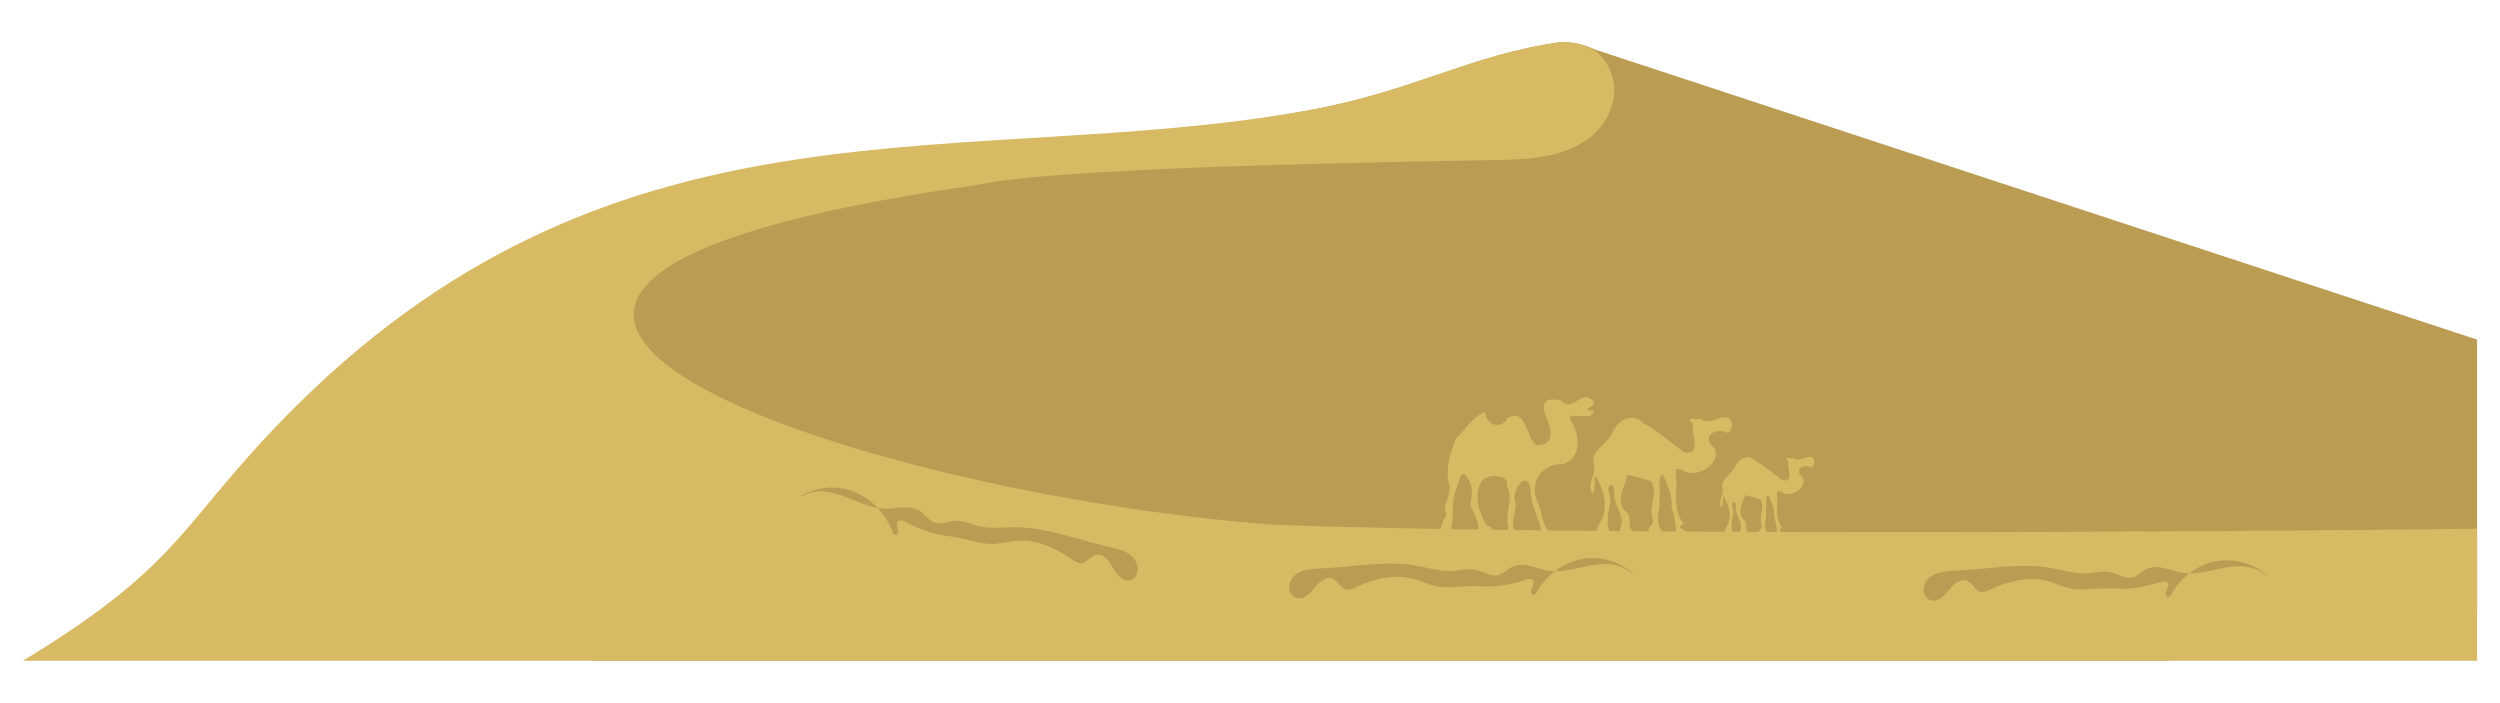 <?xml version="1.0" encoding="utf-8"?>
<!-- Generator: Adobe Illustrator 15.0.0, SVG Export Plug-In . SVG Version: 6.00 Build 0)  -->
<!DOCTYPE svg PUBLIC "-//W3C//DTD SVG 1.1//EN" "http://www.w3.org/Graphics/SVG/1.1/DTD/svg11.dtd">
<svg version="1.1" id="Layer_1" xmlns="http://www.w3.org/2000/svg" xmlns:xlink="http://www.w3.org/1999/xlink" x="0px" y="0px"
	 width="823.5px" height="231.5px" viewBox="0 0 823.5 231.5" enable-background="new 0 0 823.5 231.5" xml:space="preserve">
<g>
	<path id="path857" fill="#BA9C52" d="M815.949,111.868L519.696,14.451l-53.552,25.726c-82.3,12.042-144.374,12.341-257.542,42.307
		l-13.129,48.347l295.443,81.236l325.032-9.656V111.868z"/>
</g>
<path fill="#BA9C52" d="M714.568,217.638l-0.505-43.512c-97.9,1.203-195.824,2.274-294.452-1.26
	C281.748,162.508,79.108,95.29,322.198,60.874c30.097-6.83,173.841-7.869,177.512-8.385c15.328-2.156,33.048-21.938,31.611-26.529
	c0.89-6.927-7.122-12.137-17.13-12.098c-30.399,4.216-48.846,16.497-84.545,22.738C288.705,61.244,223.298,71.067,194.983,81.52
	l-0.064,136.118H714.568z"/>
<path fill="#D8BA64" d="M815.949,217.638V174.16c-97.902,1.204-297.71,2.241-396.338-1.293
	C281.748,162.508,79.108,95.29,322.198,60.874c30.097-6.83,173.841-7.869,177.512-8.385c32.535-1.277,33.048-21.938,31.611-26.529
	c-2.048-7.642-7.122-12.137-17.13-12.098c-30.399,4.216-48.846,16.497-84.545,22.738c-112.028,19.588-224.382-9.083-331.185,96.26
	c-39.44,38.901-36.237,51.695-90.91,84.779H815.949z"/>
<path id="path98" fill="#BA9C52" d="M538.568,189.403c-4.681-4.354-11.151-6.353-17.245-5.328
	c-6.096,1.025-11.702,5.057-14.943,10.743c-0.153,0.269-0.306,0.546-0.521,0.761c-0.108,0.107-0.23,0.197-0.368,0.254
	c-0.136,0.058-0.285,0.081-0.429,0.056c-0.197-0.035-0.375-0.16-0.499-0.329c-0.124-0.168-0.195-0.379-0.218-0.593
	c-0.044-0.428,0.096-0.853,0.271-1.24c0.178-0.387,0.396-0.755,0.518-1.166c0.062-0.205,0.098-0.42,0.09-0.636
	c-0.007-0.215-0.059-0.431-0.162-0.614c-0.111-0.193-0.281-0.342-0.469-0.439c-0.189-0.098-0.397-0.144-0.609-0.153
	c-0.417-0.017-0.828,0.11-1.229,0.234c-3.323,1.026-6.706,1.909-10.153,2.144c-2.997,0.204-6.005-0.083-9.009,0
	c-3.507,0.097-7.05,0.702-10.499,0c-2.526-0.513-4.892-1.708-7.385-2.39c-6.371-1.746-13.149-0.033-19.19,2.765
	c-0.501,0.231-1,0.471-1.523,0.622c-0.526,0.151-1.082,0.21-1.61,0.079c-0.439-0.109-0.843-0.346-1.202-0.639
	c-0.356-0.293-0.674-0.641-0.981-0.995c-0.615-0.708-1.226-1.469-2.05-1.856c-0.567-0.266-1.204-0.333-1.816-0.242
	c-0.61,0.09-1.199,0.337-1.734,0.673c-1.068,0.671-1.914,1.682-2.744,2.673c-0.831,0.992-1.683,1.997-2.759,2.657
	c-0.537,0.33-1.128,0.568-1.74,0.648c-0.613,0.082-1.25,0-1.812-0.278c-0.566-0.281-1.044-0.759-1.367-1.335
	c-0.321-0.577-0.493-1.25-0.509-1.925c-0.032-1.35,0.553-2.665,1.435-3.62c0.881-0.954,2.036-1.573,3.233-1.943
	c1.198-0.372,2.445-0.51,3.687-0.613c1.889-0.157,3.78-0.237,5.671-0.362c9.227-0.609,18.526-2.282,27.655-0.714
	c4.06,0.697,8.084,2.034,12.188,1.785c2.608-0.157,5.245-0.954,7.8-0.356c1.163,0.272,2.253,0.824,3.373,1.255
	c1.124,0.431,2.327,0.745,3.499,0.515c0.944-0.186,1.798-0.71,2.604-1.274c0.807-0.563,1.591-1.178,2.477-1.578
	c1.774-0.802,3.793-0.67,5.675-0.239c1.88,0.431,3.702,1.145,5.601,1.476c3.944,0.691,7.949-0.294,11.868-1.135
	c3.918-0.841,8.029-1.535,11.855-0.293c1.401,0.455,2.729,1.163,3.916,2.087"/>
<path id="path102" fill="#BA9C52" d="M747.539,190.145c-4.679-4.354-11.149-6.352-17.245-5.327
	c-6.093,1.025-11.702,5.056-14.943,10.742c-0.153,0.27-0.303,0.546-0.521,0.761c-0.105,0.107-0.229,0.198-0.365,0.255
	c-0.138,0.059-0.288,0.081-0.432,0.056c-0.195-0.035-0.375-0.16-0.499-0.329c-0.123-0.168-0.195-0.378-0.217-0.593
	c-0.044-0.428,0.098-0.854,0.273-1.24c0.179-0.386,0.393-0.755,0.517-1.165c0.06-0.207,0.096-0.421,0.09-0.637
	s-0.058-0.431-0.164-0.614c-0.111-0.192-0.279-0.342-0.469-0.439c-0.188-0.098-0.399-0.144-0.606-0.152
	c-0.419-0.019-0.829,0.11-1.231,0.234c-3.321,1.026-6.705,1.908-10.151,2.142c-3,0.205-6.008-0.083-9.01,0
	c-3.507,0.1-7.052,0.702-10.501,0c-2.524-0.513-4.892-1.707-7.383-2.39c-6.371-1.745-13.148-0.033-19.192,2.765
	c-0.499,0.231-0.998,0.471-1.523,0.622c-0.524,0.15-1.081,0.21-1.61,0.079c-0.438-0.109-0.84-0.347-1.199-0.64
	c-0.357-0.292-0.675-0.641-0.982-0.995c-0.614-0.708-1.228-1.469-2.05-1.855c-0.566-0.266-1.205-0.334-1.818-0.243
	c-0.61,0.09-1.197,0.338-1.732,0.673c-1.067,0.672-1.914,1.682-2.746,2.674c-0.83,0.991-1.683,1.997-2.759,2.657
	c-0.536,0.329-1.125,0.568-1.74,0.649c-0.612,0.081-1.249,0.001-1.812-0.278c-0.564-0.281-1.044-0.76-1.365-1.336
	c-0.323-0.577-0.494-1.25-0.511-1.924c-0.03-1.35,0.555-2.666,1.436-3.621c0.882-0.953,2.035-1.571,3.233-1.942
	c1.197-0.373,2.444-0.51,3.687-0.613c1.888-0.158,3.782-0.237,5.67-0.362c9.228-0.61,18.526-2.283,27.655-0.714
	c4.06,0.696,8.084,2.035,12.188,1.786c2.61-0.159,5.245-0.955,7.8-0.357c1.164,0.272,2.252,0.824,3.375,1.255
	c1.122,0.43,2.325,0.744,3.497,0.514c0.944-0.186,1.801-0.71,2.604-1.274c0.807-0.564,1.593-1.179,2.479-1.579
	c1.772-0.802,3.792-0.67,5.672-0.239c1.883,0.431,3.705,1.145,5.603,1.476c3.942,0.69,7.95-0.294,11.866-1.135
	c3.918-0.842,8.029-1.535,11.857-0.293c1.399,0.455,2.729,1.163,3.914,2.087"/>
<path id="path106" fill="#BA9C52" d="M262.951,163.939c5.273-3.466,11.959-4.291,17.817-2.2c5.857,2.091,10.781,7.061,13.122,13.245
	c0.111,0.292,0.219,0.593,0.398,0.843c0.09,0.125,0.198,0.236,0.324,0.316c0.125,0.082,0.27,0.131,0.417,0.131
	c0.199,0.001,0.394-0.09,0.542-0.235c0.147-0.145,0.249-0.34,0.303-0.548c0.109-0.414,0.033-0.859-0.083-1.271
	c-0.117-0.413-0.274-0.814-0.332-1.241c-0.029-0.214-0.034-0.432,0.006-0.643c0.04-0.212,0.123-0.416,0.255-0.577
	c0.138-0.17,0.327-0.288,0.528-0.351c0.201-0.062,0.415-0.071,0.623-0.042c0.415,0.056,0.801,0.255,1.179,0.449
	c3.123,1.601,6.327,3.07,9.693,3.913c2.926,0.732,5.937,0.981,8.886,1.595c3.447,0.718,6.852,1.941,10.36,1.861
	c2.57-0.06,5.083-0.819,7.645-1.051c6.548-0.593,12.978,2.297,18.517,6.127c0.457,0.316,0.914,0.641,1.409,0.883
	c0.495,0.241,1.036,0.399,1.578,0.362c0.448-0.03,0.881-0.192,1.278-0.418c0.398-0.226,0.763-0.513,1.12-0.808
	c0.712-0.59,1.432-1.231,2.304-1.466c0.599-0.163,1.237-0.117,1.828,0.081c0.59,0.2,1.131,0.547,1.608,0.972
	c0.954,0.853,1.637,1.999,2.305,3.124c0.671,1.125,1.359,2.268,2.319,3.109c0.481,0.421,1.028,0.76,1.621,0.949
	c0.593,0.188,1.233,0.221,1.828,0.046c0.601-0.177,1.146-0.563,1.551-1.076c0.407-0.512,0.677-1.146,0.793-1.809
	c0.235-1.325-0.145-2.728-0.869-3.825c-0.726-1.098-1.77-1.911-2.896-2.49c-1.128-0.578-2.337-0.935-3.547-1.259
	c-1.838-0.488-3.692-0.902-5.539-1.36c-9.011-2.234-17.931-5.533-27.174-5.603c-4.11-0.031-8.282,0.576-12.293-0.397
	c-2.55-0.617-5.03-1.871-7.641-1.734c-1.188,0.063-2.346,0.415-3.519,0.64c-1.172,0.227-2.408,0.324-3.529-0.112
	c-0.903-0.35-1.668-1.019-2.378-1.718c-0.71-0.699-1.392-1.444-2.205-1.996c-1.629-1.105-3.641-1.333-5.562-1.24
	c-1.92,0.091-3.826,0.472-5.749,0.463c-3.995-0.017-7.798-1.698-11.536-3.222c-3.739-1.524-7.69-2.937-11.652-2.389
	c-1.45,0.2-2.868,0.664-4.179,1.365"/>
<path id="path171" fill="#D8BA64" d="M556.176,176.361c0.851-1.724-5.245-2.103-1.538-3.815c-3.015-3.493-2.595-8.436-2.453-12.7
	c0.456-2.559-1.932-7.48,3-4.441c5.29,1.815,11.726-3.227,9.648-7.779c-4.572-3.094-0.313-7.439,4.454-4.933
	c1.487-1.823,0.846-1.471,1.292-3.135c-1.388-5.268-7.07,1.414-10.488-1.613c-1.79,0.726-5.071-1.254-2.459,1.719
	c-0.795,2.731,3.27,11.015-3.098,9.221c-4.274-3.16-8.188-6.801-13.057-9.415c-4.579-4.334-9.131-0.29-10.744,3.88
	c-2.13,3.251-7.237,5.828-5.586,10.075c0.579,2.726-2.766,7.22-0.393,8.973c1.247-1.335-0.513-8.544,1.872-3.73
	c2.01,3.83,2.737,8.23,1.108,12.226c-1.132,2.227-3.784,5.235,1.158,5.336c3.188,0.211-0.239-2.72,0.796-4.375
	c-0.61-3.231,1.721-6.083,0.313-9.584c-1.04-2.423,1.639-3.973,1.716-0.645c-0.77,4.536,4.074,8.273,1.974,12.559
	c-0.877,2.792,6.252,3.083,5.101,1.055c-3.845-0.923-0.242-5.045-3.76-7.18c-2.824-3.773,0.28-7.802,1.047-11.63
	c1.39,0.098,5.812,1.349,7.899,2.123c2.185,4.254-0.917,8.008,0.353,12.383c1.16,2.413-3.816,3.292,0.424,4.792
	c3.867,1.311,2.978-0.49,1.858-1.993c-1.245-3.596,0.602-6.549-0.101-9.917c0.853-2.233-0.875-6.554,1.237-7.568
	c1.511,3.548,3.273,7.038,2.833,10.863c1.004,2.393,1.464,6.002,1.459,8.219c-1.169,0.957,3.714,1.086,4.133,1.032V176.361z"/>
<path id="path173" fill="#D8BA64" d="M502.933,179.738c0.34-2.241-4.933-2.053-4.129-5.232c-1.372-3.05,1.144-6.36,0.207-9.564
	c-1.077-3.469,3.947-10.567,5.206-3.893c-0.236,4.827,2.47,9.036,3.435,13.651c-1.102,3.119,6.165,5.166,5.074,2.056
	c-5.203-1.729-4.377-8.376-6.659-12.346c-1.953-5.71,1.656-11.774,9.127-11.604c6.18-2.615,5.038-9.837,2.253-14.214
	c-1.868-3.774,6.927,0.752,7.555-3.189c-5.959-0.727,2.951-1.327-0.944-4c-3.654-2.502-6.219,4.544-9.926,0.5
	c-4.097-0.854-6.286-0.201-5.445,3.838c1.514,3.46,4.778,11.042-2.521,10.92c-3.715-2.372-3.057-12.342-9.529-9.083
	c-2.312,4.393-7.128,2.246-7.466-1.819c-3.905,1.266-6.759,6.038-9.728,8.92c-1.676,4.596-3.301,9.19-2.282,14.189
	c1.73,3.82-2.617,7.28-0.656,10.726c-1.829,2.491-2.462,6.161-1.863,7.885c1.546,0.715,6.409-0.152,2.517-0.856
	c2.204-4.46,0.718-9.756,2.141-14.567c1.273-2.045,1.742-9.338,4.478-3.929c1.876,2.961,0.789,5.569,0.561,8.47
	c1.486,2.632,3.211,6.551,2.403,8.334c2.709,0.421,7.547-0.214,2.896-1.927c-2.421-4.358-4.235-9.247-1.867-13.961
	c0.847-3,9.752-3.389,8.589,1.256c2.352,4.201-0.597,8.208,0.367,12.653c0.005,3.532-0.856,7.229,4.479,6.925l1.079,0.01
	L502.933,179.738z"/>
<path id="path171_1_" fill="#D8BA64" d="M588.106,176.425c0.568-1.147-3.494-1.4-1.027-2.542c-2.004-2.325-1.729-5.619-1.631-8.461
	c0.303-1.705-1.289-4.983,1.996-2.959c3.525,1.21,7.812-2.148,6.431-5.181c-3.044-2.062-0.212-4.958,2.969-3.287
	c0.99-1.215,0.563-0.98,0.859-2.088c-0.924-3.511-4.711,0.94-6.988-1.075c-1.19,0.483-3.379-0.836-1.642,1.145
	c-0.527,1.818,2.182,7.339-2.063,6.144c-2.846-2.105-5.454-4.532-8.693-6.273c-3.052-2.888-6.086-0.192-7.158,2.586
	c-1.42,2.167-4.824,3.882-3.721,6.712c0.383,1.815-1.845,4.81-0.266,5.978c0.831-0.89-0.342-5.692,1.25-2.485
	c1.334,2.552,1.819,5.482,0.737,8.145c-0.755,1.484-2.522,3.489,0.771,3.556c2.122,0.141-0.16-1.812,0.53-2.915
	c-0.407-2.153,1.146-4.052,0.209-6.386c-0.692-1.614,1.093-2.646,1.144-0.429c-0.512,3.021,2.712,5.511,1.312,8.367
	c-0.585,1.859,4.171,2.053,3.398,0.702c-2.56-0.615-0.161-3.361-2.503-4.782c-1.883-2.514,0.186-5.198,0.698-7.749
	c0.925,0.065,3.872,0.899,5.263,1.414c1.454,2.833-0.614,5.335,0.234,8.25c0.771,1.607-2.541,2.193,0.281,3.191
	c2.578,0.873,1.983-0.326,1.237-1.328c-0.831-2.396,0.404-4.363-0.064-6.607c0.566-1.487-0.584-4.368,0.823-5.042
	c1.004,2.363,2.182,4.688,1.886,7.238c0.67,1.594,0.979,3.997,0.974,5.475c-0.78,0.637,2.475,0.724,2.753,0.688V176.425z"/>
</svg>
